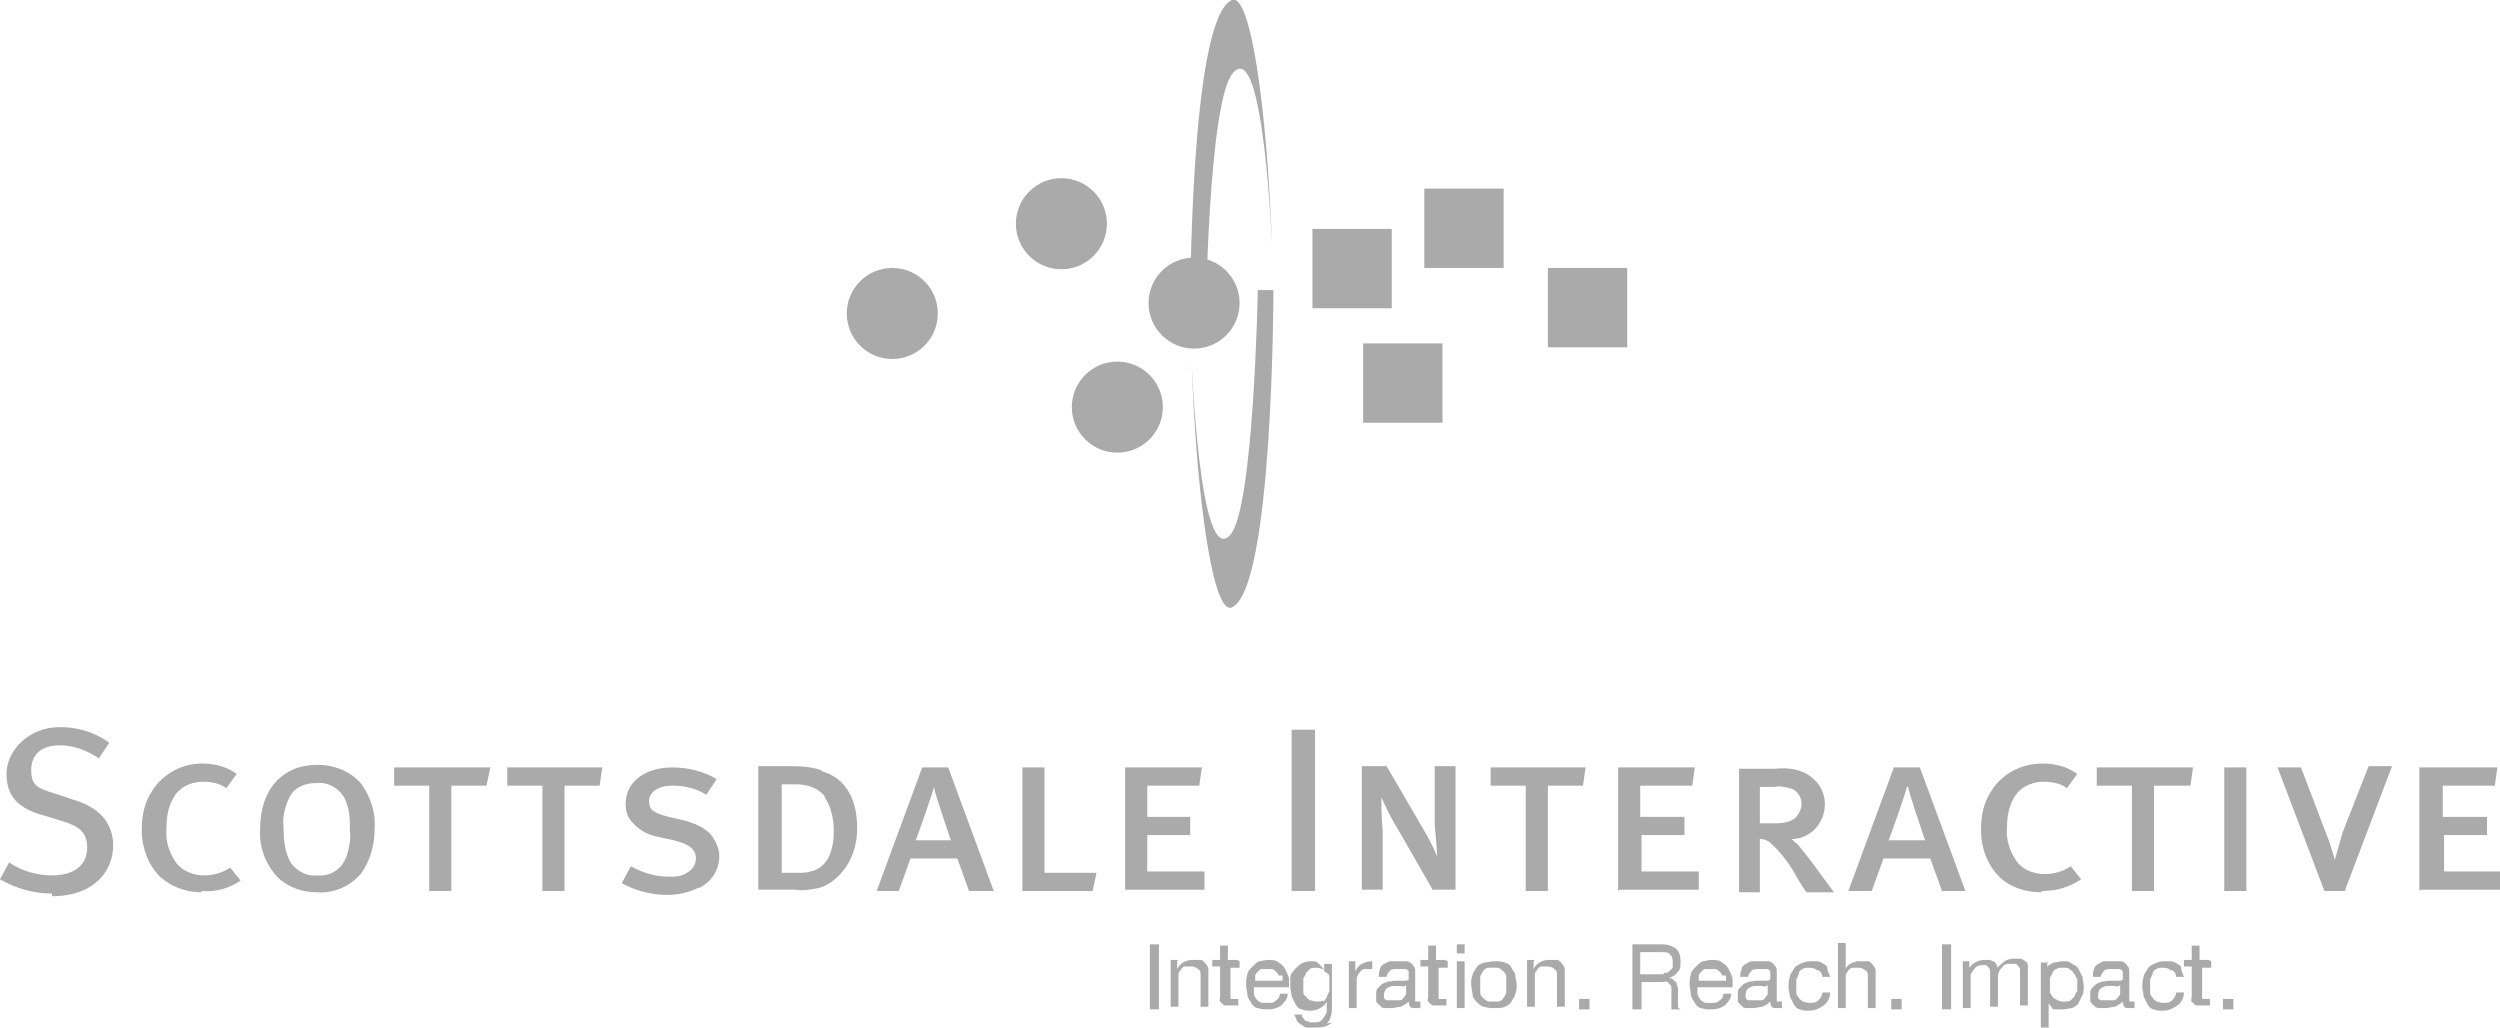 <?xml version="1.0" encoding="UTF-8"?>
<svg id="Layer_1" xmlns="http://www.w3.org/2000/svg" version="1.1" viewBox="0 0 192.2 79">
  <!-- Generator: Adobe Illustrator 29.3.1, SVG Export Plug-In . SVG Version: 2.1.0 Build 151)  -->
  <defs>
    <style>
      .st0 {
        fill: #aaa;
      }
    </style>
  </defs>
  <path class="st0" d="M4,68.7c-1.4,0-2.8-.4-4-1.1l.7-1.3c1,.7,2.2,1,3.3,1,1.7,0,2.7-.8,2.7-2.1s-.7-1.7-2-2.1l-1.3-.4c-1.9-.5-2.9-1.4-2.9-3.2s1.7-3.6,4.1-3.6c1.4,0,2.7.4,3.8,1.2l-.8,1.2c-.9-.6-1.9-1-3-1-1.4,0-2.2.7-2.2,1.9s.5,1.4,1.8,1.8l1.5.5c1.7.5,3,1.6,3,3.5s-1.4,3.9-4.7,3.9Z"/>
  <path class="st0" d="M15.5,68.6c-1.2,0-2.3-.4-3.2-1.2-.9-.9-1.4-2.2-1.4-3.6,0-1.1.2-2.1.8-3,.8-1.3,2.3-2.1,3.8-2.1.9,0,1.9.2,2.7.8l-.8,1.1c-.5-.4-1.2-.5-1.8-.5-1,0-1.9.5-2.3,1.3-.4.7-.5,1.5-.5,2.3-.1.9.2,1.9.8,2.7.5.6,1.3.9,2.1.9.7,0,1.4-.2,2-.6l.8,1c-.9.6-1.9.9-3,.8Z"/>
  <path class="st0" d="M21.3,67.4c-.9-1-1.4-2.3-1.3-3.7,0-3,1.7-4.9,4.4-4.9,1.3,0,2.6.5,3.4,1.5.7,1,1.1,2.2,1,3.4,0,1.2-.3,2.4-1,3.4-.8,1-2.1,1.6-3.4,1.5-1.2,0-2.3-.4-3.1-1.2ZM26.6,66c.2-.7.4-1.4.3-2.1,0-.9,0-1.7-.4-2.5-.4-.8-1.3-1.3-2.2-1.2-.8,0-1.6.3-2,1-.4.8-.6,1.6-.5,2.4,0,1,.1,2,.6,2.8.5.6,1.2,1,2,.9,1,.1,1.9-.5,2.2-1.4h0Z"/>
  <path class="st0" d="M37.4,60.4h-2.7v8.1h-1.7v-8.1h-2.7v-1.4h7.4l-.3,1.4Z"/>
  <path class="st0" d="M46.1,60.4h-2.7v8.1h-1.7v-8.1h-2.7v-1.4h7.3l-.2,1.4Z"/>
  <path class="st0" d="M53.8,68.2c-.8.4-1.6.6-2.5.6-1.2,0-2.4-.3-3.5-.9l.7-1.3c.9.5,1.9.8,2.9.8.5,0,1,0,1.4-.3.4-.2.7-.6.7-1.1,0-.7-.5-1.1-1.7-1.4l-1.4-.3c-.8-.2-1.4-.6-1.9-1.2-.3-.4-.4-.8-.4-1.3,0-1.7,1.5-2.8,3.6-2.8,1.2,0,2.4.3,3.4.9l-.8,1.2c-.8-.5-1.7-.7-2.6-.7-1.1,0-1.8.5-1.8,1.2s.4.9,1.5,1.2l1.3.3c.7.2,1.4.5,1.9,1,.4.5.7,1.1.7,1.7,0,1.1-.6,2-1.6,2.5Z"/>
  <path class="st0" d="M63.2,59.3c1.4.4,2.7,1.6,2.7,4.4s-1.9,4.4-3.1,4.6c-.6.1-1.1.2-1.7.1h-2.8v-9.5h2.1c.9,0,1.8,0,2.7.3ZM63.4,61.2c-.5-.6-1.3-.9-2.2-.9h-1.1v6.8h1.3c.3,0,.6,0,.9-.1,1-.2,1.8-1.1,1.8-3.1,0-.9-.2-1.9-.7-2.6h0Z"/>
  <path class="st0" d="M74.5,68.5l-.9-2.5h-3.6l-.9,2.5h-1.7l3.5-9.5h2l3.5,9.5h-1.9ZM71.8,60.5c0,.2-1.3,3.9-1.4,4.1h2.7c-.1-.3-1.3-3.8-1.3-4.1h0Z"/>
  <path class="st0" d="M84,68.5h-5.4v-9.5h1.7v8.1h4l-.3,1.4Z"/>
  <path class="st0" d="M86.5,68.5v-9.5h5.9l-.2,1.4h-4v2.4h3.3v1.4h-3.3v2.8h4.4v1.4h-6.1Z"/>
  <path class="st0" d="M99.3,68.5v-12.4h1.8v12.4h-1.8Z"/>
  <path class="st0" d="M110.2,68.5l-2.7-4.7c-.5-.8-.9-1.6-1.3-2.5,0,.5,0,1.5.1,2.6v4.5c0,0-1.6,0-1.6,0v-9.5h1.9l2.8,4.8c.6,1,1,1.9,1.1,2.2,0-.2-.1-1.4-.2-2.5v-4.5h1.6v9.5h-1.8Z"/>
  <path class="st0" d="M121.8,60.4h-2.8v8.1h-1.7v-8.1h-2.7v-1.4h7.3l-.2,1.4Z"/>
  <path class="st0" d="M124.4,68.5v-9.5h5.9l-.2,1.4h-4v2.4h3.4v1.4h-3.3v2.8h4.4v1.4h-6.1Z"/>
  <path class="st0" d="M138.8,68.5c-.3-.5-.6-.9-.9-1.5-.5-.8-1.1-1.6-1.8-2.2-.2-.2-.5-.3-.8-.3v4.1h-1.6v-9.5h2.8c.9-.1,1.9,0,2.7.6.7.5,1.1,1.3,1.1,2.1,0,1.4-1,2.6-2.4,2.7h-.2c.2.1.3.3.5.4.3.4.9,1.1,1.4,1.8s1.4,1.9,1.4,1.9c0,0-2.1,0-2.1,0ZM135.3,60.4v2.9h.9c.6,0,1.3,0,1.8-.4.3-.3.5-.7.5-1.1,0-.6-.4-1.1-.9-1.2-.4-.1-.8-.2-1.2-.1h-1.1Z"/>
  <path class="st0" d="M149.3,68.5l-.9-2.5h-3.6l-.9,2.5h-1.8l3.5-9.5h2l3.5,9.5h-1.9ZM146.6,60.5c0,.2-1.3,3.9-1.4,4.1h2.8c-.1-.3-1.3-3.8-1.3-4.1h0Z"/>
  <path class="st0" d="M156.9,68.6c-1.2,0-2.4-.4-3.2-1.2-.9-.9-1.4-2.2-1.4-3.6,0-1.1.2-2.1.8-3,.8-1.3,2.3-2.1,3.9-2.1.9,0,1.9.2,2.7.8l-.8,1.1c-.5-.4-1.2-.5-1.8-.5-1,0-1.9.5-2.3,1.3-.4.7-.5,1.5-.5,2.2-.1.9.2,1.9.8,2.7.5.6,1.3.9,2.1.9.7,0,1.4-.2,2-.6l.8,1c-.9.6-1.9.9-3,.9Z"/>
  <path class="st0" d="M168.3,60.4h-2.7v8.1h-1.7v-8.1h-2.7v-1.4h7.4l-.2,1.4Z"/>
  <path class="st0" d="M171,68.5v-9.5h1.7v9.5h-1.7Z"/>
  <path class="st0" d="M180.3,68.5h-1.6l-3.6-9.5h1.8l1.9,5c.3.7.5,1.4.7,2.1.2-.7.4-1.4.6-2.1l2-5.1h1.8l-3.6,9.5Z"/>
  <path class="st0" d="M186,68.5v-9.5h6l-.2,1.4h-4v2.4h3.4v1.4h-3.3v2.8h4.4v1.4h-6.2Z"/>
  <path class="st0" d="M92.7,24.5h-1.2S91.4,1.5,94.7,0c1.4-.6,2.7,7.9,3.1,19.1,0,.2-.6-16.3-3-13.5-1.9,2.1-2.1,18.8-2.1,18.8Z"/>
  <path class="st0" d="M96.7,22.3h1.2s0,23-3.2,24.4c-1.4.6-2.7-7.9-3.1-19.1,0-.2.6,16.3,3,13.5,1.8-2.1,2.1-18.8,2.1-18.8Z"/>
  <circle class="st0" cx="68.6" cy="24.1" r="3.5"/>
  <circle class="st0" cx="91.8" cy="23.3" r="3.5"/>
  <circle class="st0" cx="85.9" cy="31.3" r="3.5"/>
  <circle class="st0" cx="81.6" cy="17.2" r="3.5"/>
  <rect class="st0" x="100.9" y="17.6" width="6.1" height="6.1"/>
  <rect class="st0" x="119" y="20.6" width="6.1" height="6.1"/>
  <rect class="st0" x="104.8" y="26.4" width="6.1" height="6.1"/>
  <rect class="st0" x="109.5" y="14.5" width="6.1" height="6.1"/>
  <path class="st0" d="M89.1,72.6v5h-.7v-5h.7ZM90.5,73.9v.6h0c.2-.4.6-.7,1.2-.7s.4,0,.6,0c.2,0,.3.2.4.3s.2.3.2.4c0,.2,0,.3,0,.5v2.4h-.6v-2.4c0-.2,0-.4-.2-.5-.1-.1-.3-.2-.5-.2s-.3,0-.5,0c-.1,0-.2.1-.3.2,0,.1-.2.2-.2.4,0,.1,0,.3,0,.5v2h-.6v-3.6h.6ZM95.3,73.9v.5h-.7v2.2c0,0,0,.1,0,.2s0,0,0,0c0,0,0,0,.1,0,0,0,.1,0,.2,0h.3v.5h-.5c-.2,0-.3,0-.4,0s-.2,0-.3-.1-.1-.1-.2-.2,0-.2,0-.4v-2.3h-.6v-.5h.6v-1.1h.6v1.1h.7ZM98.5,77.3c-.3.2-.6.3-1,.3s-.5,0-.8-.1c-.2,0-.4-.2-.5-.4s-.3-.4-.3-.6c0-.2-.1-.5-.1-.8,0-.3,0-.5.1-.8,0-.2.2-.4.4-.6.2-.2.3-.3.5-.4.2,0,.4-.1.7-.1s.6,0,.8.2c.2.1.4.3.5.5.1.2.2.4.3.7,0,.2,0,.5,0,.7h-2.7c0,.2,0,.3,0,.5,0,.1.1.3.2.4,0,.1.2.2.4.3.1,0,.3,0,.5,0s.5,0,.6-.2c.2-.1.3-.3.3-.5h.6c0,.4-.3.7-.5.9ZM98.3,75c0-.1-.1-.2-.2-.3,0,0-.2-.2-.3-.2-.1,0-.3,0-.4,0s-.3,0-.4,0c-.1,0-.2.1-.3.2,0,0-.2.2-.2.3s0,.3,0,.4h2.1c0-.1,0-.3,0-.4ZM102.4,78.6c-.3.3-.7.4-1.3.4s-.3,0-.5,0c-.2,0-.3,0-.5-.2-.1,0-.3-.2-.4-.3,0-.1-.1-.3-.2-.5h.6c0,.1,0,.2.1.3,0,0,.1.1.2.2,0,0,.2,0,.3.1.1,0,.2,0,.3,0,.2,0,.4,0,.5-.1.1,0,.2-.2.3-.3,0-.1.2-.3.2-.4,0-.2,0-.4,0-.6v-.2h0c-.1.2-.3.4-.5.5-.2.1-.4.2-.7.2s-.5,0-.7-.1c-.2,0-.4-.2-.5-.4s-.2-.4-.3-.6c0-.2-.1-.5-.1-.7s0-.4,0-.7.1-.4.3-.6c.1-.2.3-.3.5-.5.2-.1.5-.2.8-.2s.4,0,.6.2.3.3.4.5h0v-.5h.6v3.3c0,.6-.1,1-.4,1.3ZM101.7,77c.1,0,.2-.2.3-.3,0-.1.1-.3.2-.5,0-.2,0-.3,0-.5s0-.3,0-.5c0-.2,0-.3-.2-.4s-.2-.2-.3-.3c-.1,0-.3-.1-.5-.1s-.4,0-.5.1-.2.2-.3.3c0,.1-.1.3-.2.4,0,.2,0,.3,0,.5s0,.3,0,.5c0,.2,0,.3.2.4,0,.1.2.2.3.3.1,0,.3.1.5.1s.4,0,.5-.1ZM104.2,73.9v.8h0c.1-.3.3-.5.5-.6.2-.1.5-.2.8-.2v.6c-.2,0-.4,0-.6,0-.2,0-.3.2-.4.3-.1.1-.2.3-.2.5,0,.2,0,.4,0,.6v1.6h-.6v-3.6h.6ZM109.2,77.5c-.1,0-.2,0-.4,0s-.3,0-.4-.1c0,0-.1-.2-.1-.4-.2.2-.4.3-.6.4-.2,0-.5.1-.7.1s-.3,0-.5,0c-.1,0-.3,0-.4-.2-.1,0-.2-.2-.3-.3,0-.1,0-.3,0-.5s0-.4.1-.5.2-.2.3-.3.2-.1.4-.2.3,0,.5-.1c.2,0,.3,0,.5,0s.3,0,.4,0,.2,0,.3-.1c0,0,0-.1,0-.3s0-.2,0-.3-.1-.1-.2-.2c0,0-.2,0-.3,0,0,0-.2,0-.3,0-.3,0-.5,0-.6.1s-.3.3-.3.5h-.6c0-.2,0-.4.1-.6,0-.2.2-.3.3-.4.1,0,.3-.2.5-.2.2,0,.4,0,.6,0s.3,0,.5,0c.2,0,.3,0,.4.1.1,0,.2.2.3.3s.1.3.1.5v1.9c0,.1,0,.2,0,.3,0,0,0,0,.2,0s.1,0,.2,0v.5ZM108.3,75.7c0,0-.2,0-.3.1s-.2,0-.4,0c-.1,0-.3,0-.4,0-.1,0-.3,0-.4.1-.1,0-.2.1-.3.2,0,0-.1.2-.1.4s0,.2,0,.2c0,0,0,.1.2.2,0,0,.1,0,.2,0,0,0,.2,0,.3,0,.2,0,.4,0,.5,0s.3-.1.3-.2c0,0,.2-.2.2-.3s0-.2,0-.3v-.6ZM111.3,73.9v.5h-.7v2.2c0,0,0,.1,0,.2s0,0,0,0c0,0,0,0,.1,0,0,0,.1,0,.2,0h.3v.5h-.5c-.2,0-.3,0-.4,0s-.2,0-.3-.1-.1-.1-.2-.2,0-.2,0-.4v-2.3h-.6v-.5h.6v-1.1h.6v1.1h.7ZM112,73.3v-.7h.6v.7h-.6ZM112.6,73.9v3.6h-.6v-3.6h.6ZM113.2,75c0-.2.2-.4.3-.6s.3-.3.6-.4c.2,0,.5-.1.8-.1s.5,0,.8.1.4.2.5.4c.1.2.3.4.3.6,0,.2.1.5.1.7s0,.5-.1.7c0,.2-.2.4-.3.6-.1.2-.3.3-.5.4s-.5.1-.8.1-.5,0-.8-.1c-.2,0-.4-.2-.6-.4s-.3-.4-.3-.6c0-.2-.1-.5-.1-.7s0-.5.1-.7ZM113.8,76.3c0,.2.1.3.2.4.1.1.2.2.4.3.1,0,.3,0,.4,0s.3,0,.4,0c.1,0,.3-.1.4-.3.1-.1.2-.3.2-.4,0-.2,0-.4,0-.6s0-.4,0-.6c0-.2-.1-.3-.2-.4-.1-.1-.2-.2-.4-.3-.1,0-.3,0-.4,0s-.3,0-.4,0c-.1,0-.3.1-.4.3s-.2.3-.2.4c0,.2,0,.4,0,.6s0,.4,0,.6ZM117.9,73.9v.6h0c.2-.4.6-.7,1.2-.7s.4,0,.6,0c.2,0,.3.2.4.3s.2.3.2.4c0,.2,0,.3,0,.5v2.4h-.6v-2.4c0-.2,0-.4-.2-.5-.1-.1-.3-.2-.5-.2s-.3,0-.5,0c-.1,0-.2.1-.3.2,0,.1-.2.2-.2.4,0,.1,0,.3,0,.5v2h-.6v-3.6h.6ZM122.2,76.8v.8h-.8v-.8h.8ZM127.7,72.6c.5,0,.8.1,1.1.3.3.2.4.6.4,1s0,.6-.2.8c-.1.2-.4.4-.7.5h0c.1,0,.3,0,.4.2,0,0,.2.1.2.2,0,0,0,.2.1.3,0,.1,0,.2,0,.3,0,.1,0,.2,0,.4,0,.1,0,.2,0,.4s0,.2,0,.3c0,.1,0,.2.2.3h-.7c0,0,0-.1,0-.2,0,0,0-.2,0-.3,0-.1,0-.2,0-.4,0-.1,0-.2,0-.4,0-.1,0-.2,0-.3,0-.1,0-.2-.1-.3,0,0-.1-.1-.2-.2s-.2,0-.4,0h-1.6v2.1h-.7v-5h2.3ZM127.9,74.8c.1,0,.3,0,.4-.1s.2-.2.3-.3c0-.1,0-.3,0-.4s0-.5-.2-.6c-.1-.2-.4-.2-.7-.2h-1.6v1.7h1.4c.2,0,.3,0,.4,0ZM132.6,77.3c-.3.2-.6.3-1,.3s-.5,0-.8-.1c-.2,0-.4-.2-.5-.4s-.3-.4-.3-.6c0-.2-.1-.5-.1-.8,0-.3,0-.5.1-.8,0-.2.2-.4.4-.6.2-.2.3-.3.5-.4.2,0,.4-.1.7-.1s.6,0,.8.2c.2.1.4.3.5.5.1.2.2.4.3.7,0,.2,0,.5,0,.7h-2.7c0,.2,0,.3,0,.5,0,.1.1.3.2.4,0,.1.2.2.4.3.1,0,.3,0,.5,0s.5,0,.6-.2c.2-.1.3-.3.3-.5h.6c0,.4-.3.7-.5.9ZM132.4,75c0-.1-.1-.2-.2-.3,0,0-.2-.2-.3-.2-.1,0-.3,0-.4,0s-.3,0-.4,0c-.1,0-.2.1-.3.2,0,0-.2.2-.2.3s0,.3,0,.4h2.1c0-.1,0-.3,0-.4ZM137,77.5c-.1,0-.2,0-.4,0s-.3,0-.4-.1c0,0-.1-.2-.1-.4-.2.2-.4.3-.6.4-.2,0-.5.1-.7.1s-.3,0-.5,0c-.1,0-.3,0-.4-.2-.1,0-.2-.2-.3-.3,0-.1,0-.3,0-.5s0-.4.1-.5.2-.2.3-.3.2-.1.4-.2.3,0,.5-.1c.2,0,.3,0,.5,0s.3,0,.4,0,.2,0,.3-.1c0,0,0-.1,0-.3s0-.2,0-.3-.1-.1-.2-.2c0,0-.2,0-.3,0,0,0-.2,0-.3,0-.3,0-.5,0-.6.1s-.3.3-.3.5h-.6c0-.2,0-.4.1-.6,0-.2.2-.3.3-.4.1,0,.3-.2.5-.2.2,0,.4,0,.6,0s.3,0,.5,0c.2,0,.3,0,.4.1.1,0,.2.2.3.3s.1.3.1.5v1.9c0,.1,0,.2,0,.3,0,0,0,0,.2,0s.1,0,.2,0v.5ZM136.1,75.7c0,0-.2,0-.3.1s-.2,0-.4,0c-.1,0-.3,0-.4,0-.1,0-.3,0-.4.1-.1,0-.2.1-.3.2,0,0-.1.2-.1.4s0,.2,0,.2c0,0,0,.1.2.2,0,0,.1,0,.2,0,0,0,.2,0,.3,0,.2,0,.4,0,.5,0s.3-.1.3-.2c0,0,.2-.2.2-.3s0-.2,0-.3v-.6ZM139.7,74.6c-.1-.1-.3-.2-.6-.2s-.4,0-.5.1c-.1,0-.3.2-.3.3,0,.1-.1.3-.2.5,0,.2,0,.3,0,.5s0,.3,0,.5c0,.2.1.3.2.4,0,.1.2.2.3.3.1,0,.3.1.5.1.3,0,.5,0,.7-.2.2-.2.3-.4.3-.6h.6c0,.4-.2.8-.5,1s-.6.4-1.1.4-.5,0-.7-.1c-.2,0-.4-.2-.5-.4s-.2-.4-.3-.6c0-.2-.1-.5-.1-.7s0-.5.1-.8c0-.2.2-.4.3-.6s.3-.3.5-.4.5-.2.7-.2.4,0,.6,0c.2,0,.3.1.5.2s.3.2.3.4c0,.2.1.3.2.6h-.6c0-.2-.1-.4-.3-.5ZM141.9,72.6v1.9h0c0-.1.1-.2.2-.3,0,0,.2-.1.3-.2.1,0,.2,0,.3-.1.1,0,.2,0,.3,0,.2,0,.4,0,.6,0,.2,0,.3.2.4.3s.2.3.2.4c0,.2,0,.3,0,.5v2.4h-.6v-2.4c0-.2,0-.4-.2-.5-.1-.1-.3-.2-.5-.2s-.3,0-.5,0c-.1,0-.2.1-.3.2,0,.1-.2.2-.2.4,0,.1,0,.3,0,.5v2h-.6v-5h.6ZM146.2,76.8v.8h-.8v-.8h.8ZM150,72.6v5h-.7v-5h.7ZM151.4,73.9v.5h0c.3-.4.7-.6,1.2-.6s.4,0,.6.1c.2,0,.3.3.4.5.1-.2.3-.3.5-.5.2-.1.4-.2.7-.2s.3,0,.5,0c.1,0,.3.1.4.2.1,0,.2.2.2.3,0,.1,0,.3,0,.5v2.6h-.6v-2.4c0-.1,0-.2,0-.3,0,0,0-.2-.1-.3s-.1-.1-.2-.2c0,0-.2,0-.4,0-.3,0-.5,0-.7.3-.2.2-.3.4-.3.7v2.3h-.6v-2.4c0-.1,0-.2,0-.3s0-.2-.1-.3-.1-.1-.2-.2c0,0-.2,0-.3,0s-.3,0-.4.1c-.1,0-.2.2-.3.3s-.1.2-.2.3c0,.1,0,.2,0,.3v2.3h-.6v-3.6h.6ZM157.4,73.9v.5h0c0-.2.3-.3.5-.4.2,0,.4-.1.7-.1s.5,0,.7.2c.2.1.4.2.5.4.1.2.2.4.3.6,0,.2.1.5.1.7s0,.5-.1.7-.2.4-.3.6c-.1.2-.3.3-.5.4-.2,0-.4.1-.7.1s-.2,0-.3,0c-.1,0-.2,0-.3,0-.1,0-.2,0-.3-.2s-.2-.2-.2-.3h0v1.9h-.6v-5h.6ZM159.6,75.2c0-.2-.1-.3-.2-.4,0-.1-.2-.2-.3-.3s-.3-.1-.5-.1-.4,0-.5.1c-.1,0-.3.2-.3.3,0,.1-.2.3-.2.4,0,.2,0,.3,0,.5s0,.3,0,.5c0,.2.1.3.2.4,0,.1.2.2.4.3s.3.1.5.1.4,0,.5-.1.2-.2.3-.3c0-.1.1-.3.2-.4,0-.2,0-.3,0-.5s0-.3,0-.5ZM164.1,77.5c-.1,0-.2,0-.4,0s-.3,0-.4-.1c0,0-.1-.2-.1-.4-.2.2-.4.3-.6.4-.2,0-.5.1-.7.1s-.3,0-.5,0c-.1,0-.3,0-.4-.2-.1,0-.2-.2-.3-.3,0-.1,0-.3,0-.5s0-.4.1-.5.2-.2.3-.3.2-.1.4-.2.3,0,.5-.1c.2,0,.3,0,.5,0s.3,0,.4,0,.2,0,.3-.1c0,0,0-.1,0-.3s0-.2,0-.3-.1-.1-.2-.2c0,0-.2,0-.3,0,0,0-.2,0-.3,0-.3,0-.5,0-.6.1s-.3.3-.3.5h-.6c0-.2,0-.4.1-.6,0-.2.2-.3.3-.4.1,0,.3-.2.5-.2.2,0,.4,0,.6,0s.3,0,.5,0c.2,0,.3,0,.4.1.1,0,.2.2.3.3s.1.3.1.5v1.9c0,.1,0,.2,0,.3,0,0,0,0,.2,0s.1,0,.2,0v.5ZM163.2,75.7c0,0-.2,0-.3.1s-.2,0-.4,0c-.1,0-.3,0-.4,0-.1,0-.3,0-.4.1-.1,0-.2.1-.3.2,0,0-.1.2-.1.4s0,.2,0,.2c0,0,0,.1.2.2,0,0,.1,0,.2,0,0,0,.2,0,.3,0,.2,0,.4,0,.5,0s.3-.1.3-.2c0,0,.2-.2.2-.3s0-.2,0-.3v-.6ZM166.9,74.6c-.1-.1-.3-.2-.6-.2s-.4,0-.5.1c-.1,0-.3.2-.3.3,0,.1-.1.3-.2.5,0,.2,0,.3,0,.5s0,.3,0,.5c0,.2.1.3.2.4,0,.1.2.2.3.3.1,0,.3.1.5.1.3,0,.5,0,.7-.2.2-.2.3-.4.3-.6h.6c0,.4-.2.8-.5,1s-.6.4-1.1.4-.5,0-.7-.1c-.2,0-.4-.2-.5-.4s-.2-.4-.3-.6c0-.2-.1-.5-.1-.7s0-.5.1-.8c0-.2.2-.4.3-.6s.3-.3.5-.4.5-.2.7-.2.4,0,.6,0c.2,0,.3.1.5.2s.3.2.3.4c0,.2.1.3.2.6h-.6c0-.2-.1-.4-.3-.5ZM170,73.9v.5h-.7v2.2c0,0,0,.1,0,.2s0,0,0,0c0,0,0,0,.1,0,0,0,.1,0,.2,0h.3v.5h-.5c-.2,0-.3,0-.4,0s-.2,0-.3-.1-.1-.1-.2-.2,0-.2,0-.4v-2.3h-.6v-.5h.6v-1.1h.6v1.1h.7ZM171.7,76.8v.8h-.8v-.8h.8Z"/>
</svg>